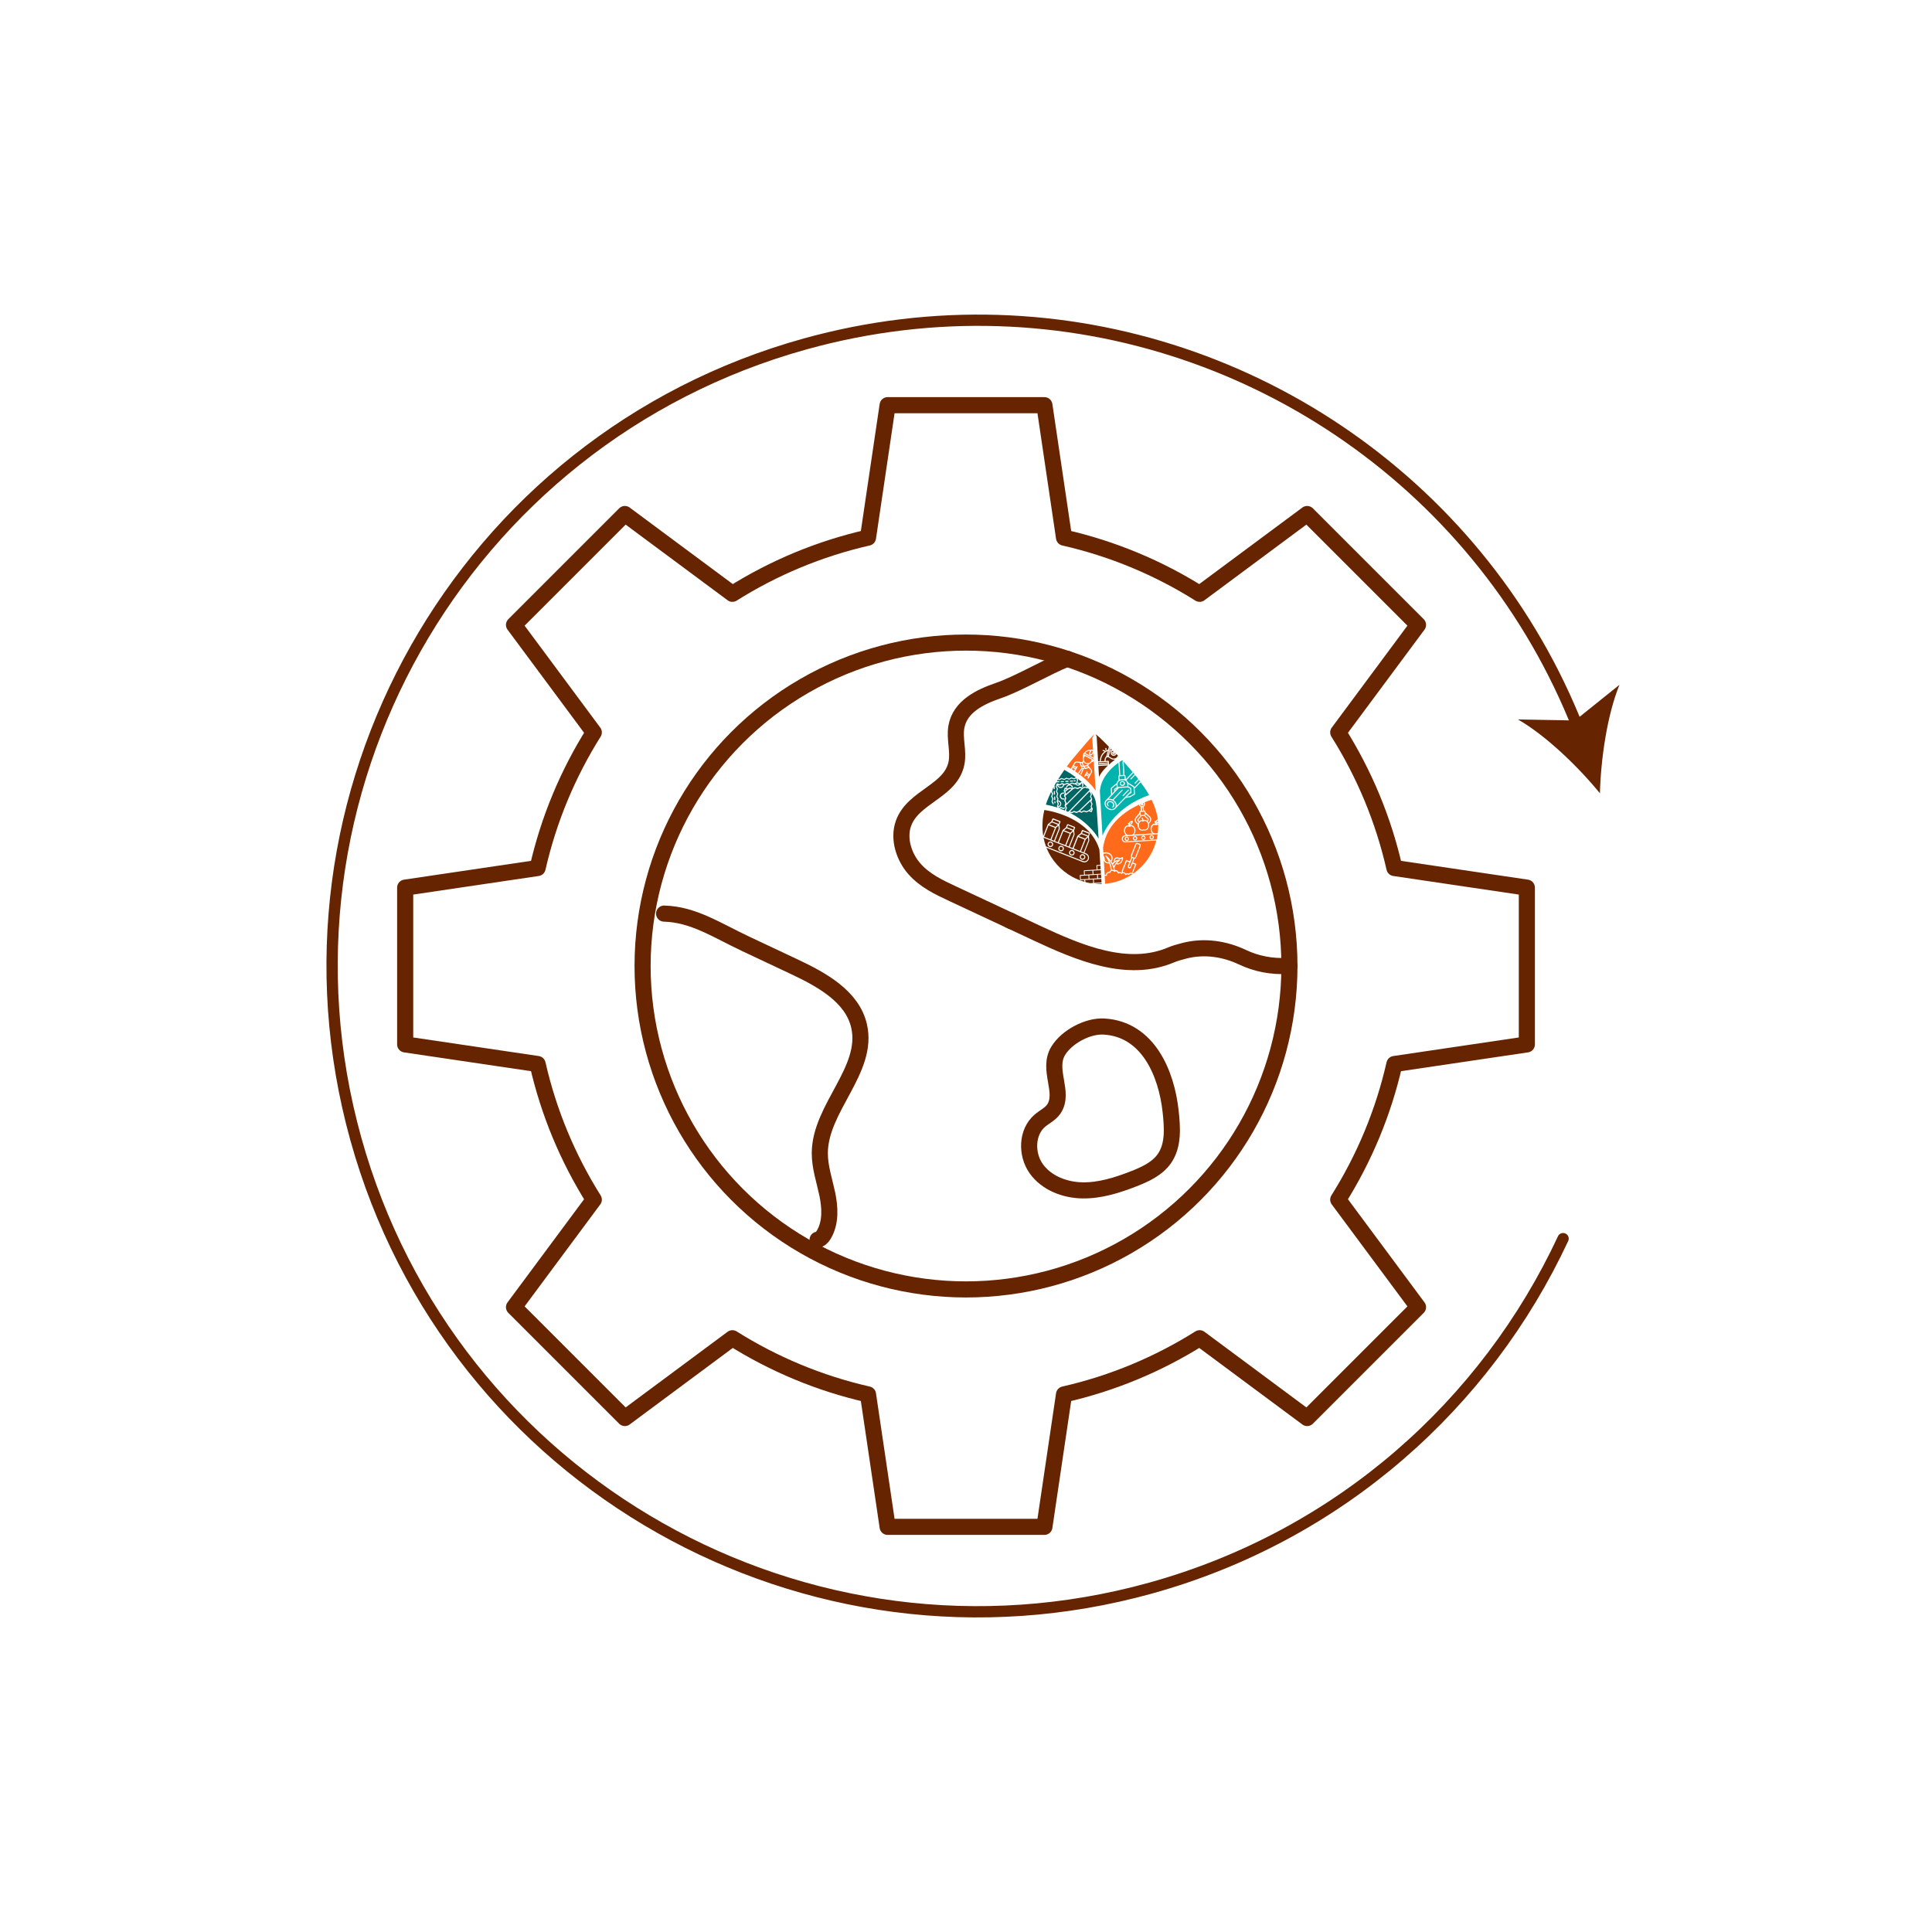 <?xml version="1.0" encoding="UTF-8"?>
<svg id="Layer_1" data-name="Layer 1" xmlns="http://www.w3.org/2000/svg" viewBox="0 0 600 600">
  <defs>
    <style>
      .cls-1 {
        fill: #662400;
      }

      .cls-1, .cls-2, .cls-3, .cls-4 {
        stroke-width: 0px;
      }

      .cls-2 {
        fill: #006663;
      }

      .cls-5 {
        stroke-width: 5px;
      }

      .cls-5, .cls-6 {
        fill: none;
        stroke: #662400;
        stroke-linecap: round;
        stroke-linejoin: round;
      }

      .cls-3 {
        fill: #00b3ad;
      }

      .cls-4 {
        fill: #ff6b1a;
      }

      .cls-6 {
        stroke-width: 3.5px;
      }
    </style>
  </defs>
  <g>
    <g>
      <rect class="cls-1" x="332.14" y="255.97" width=".66" height="2.03" transform="translate(-28.67 471.82) rotate(-68.45)"/>
      <path class="cls-1" d="m333.39,259.15l-.09-.92-.7.61s-.02.02-.02.04l-1.46,3.69.78.31h.02s1.46-3.68,1.46-3.68c0-.02,0-.04,0-.05Z"/>
      <polygon class="cls-1" points="332.22 258.9 330.24 258.12 328.84 261.67 329.77 262.04 330.81 262.45 332.22 258.9"/>
      <polygon class="cls-1" points="332.38 258.6 332.38 258.6 333.12 257.95 331.26 257.22 330.45 257.85 332.38 258.6"/>
      <path class="cls-1" d="m326.4,261.69c-.07-.03-.15-.04-.23-.04-.06,0-.12.02-.18.04-.13.06-.23.16-.29.3-.11.28.03.59.3.7.28.11.59-.03.7-.3.05-.13.05-.28,0-.41-.06-.13-.16-.23-.3-.29Z"/>
      <path class="cls-1" d="m332.66,265.33c.28.11.59-.03.7-.3h0c.05-.13.05-.28,0-.41-.06-.13-.16-.23-.3-.29-.07-.03-.15-.04-.23-.04-.06,0-.12.02-.18.04-.13.06-.23.16-.29.3-.11.28.03.59.3.7Z"/>
      <path class="cls-1" d="m335.99,266.64c.13.05.28.05.41,0,.13-.06.23-.16.29-.3.11-.28-.03-.59-.3-.7-.07-.03-.15-.04-.23-.04-.06,0-.12.02-.18.04-.13.06-.23.16-.29.3-.11.28.03.59.3.7Z"/>
      <rect class="cls-1" x="340.81" y="268.86" width=".98" height="1.11" transform="translate(-16.03 21.66) rotate(-3.55)"/>
      <rect class="cls-1" x="340.98" y="271.61" width=".98" height="1.11" transform="translate(-16.36 21.9) rotate(-3.59)"/>
      <rect class="cls-1" x="335.63" y="271.91" width="2.42" height="1.11" transform="translate(-16.23 21.39) rotate(-3.55)"/>
      <path class="cls-1" d="m339.47,273.67l-.03-.55-2.41.15.04.67c.51.14,1.03.25,1.55.34l.89-.06-.03-.55Z"/>
      <rect class="cls-1" x="336.88" y="270.45" width="2.42" height="1.11" transform="translate(-16.14 21.46) rotate(-3.55)"/>
      <rect class="cls-1" x="339.56" y="270.29" width="2.32" height="1.11" transform="translate(-16.12 21.63) rotate(-3.55)"/>
      <polygon class="cls-1" points="338.34 272.92 339.59 272.84 340.75 272.77 340.69 271.67 338.27 271.82 338.34 272.92"/>
      <polygon class="cls-1" points="342.02 272.95 340.87 273.03 340.86 273.03 339.69 273.1 339.73 273.65 339.76 274.2 342.09 274.06 342.02 272.95"/>
      <rect class="cls-1" x="336.76" y="257.79" width=".66" height="2.03" transform="translate(-27.43 477.3) rotate(-68.45)"/>
      <polygon class="cls-1" points="336.97 260.42 336.98 260.41 337.72 259.77 335.86 259.03 335.05 259.66 336.97 260.42"/>
      <path class="cls-1" d="m328.8,257.34l-.09-.92-.7.61s-.02.02-.02.04l-1.46,3.69.56.22.25.1,1.46-3.69s0-.04,0-.05Z"/>
      <path class="cls-1" d="m336.76,273.28l-1.16.07c-.1,0-.18-.07-.18-.16l-.08-1.28c0-.1.07-.18.16-.18l1.16-.07-.07-1.2c0-.1.07-.18.16-.18l2.59-.16s.03,0,.04,0c.01,0,.03,0,.04,0l1.16-.07-.08-1.22c0-.1.07-.18.16-.18l1.06-.07-.3-4.74c-.02-.05-.04-.11-.05-.17-3.09-9.59-14.65-11.77-17.04-12.12-.63,2.64-.78,5.4-.35,8.06l1.41-3.58c.02-.05.06-.1.1-.14l.97-.75s.02-.02.03-.02l.31-.79c.05-.14.21-.21.35-.15l2.01.79c.07.03.12.08.15.14.03.07.03.14,0,.21l-.31.79.12,1.2c0,.07,0,.14-.03.21l-1.46,3.69.88.35,1.47-3.71c.02-.05.06-.1.1-.14l.94-.73s0-.02,0-.03l.33-.82c.03-.07.08-.12.14-.15.07-.03.14-.03.21,0l2.01.79c.14.05.21.21.15.35l-.28.72s0,0,0,0c0,.01,0,.02,0,.03,0,0,0,0,0,0l.12,1.24c0,.07,0,.14-.03.21l-1.46,3.69.88.35,1.47-3.71c.02-.05.06-.1.1-.14l.97-.75s0,0,0,0l.32-.82c.05-.14.21-.21.35-.15l2.01.79c.07.03.12.08.15.14.03.07.03.14,0,.21l-.3.75s0,0,0,0l.12,1.24c0,.07,0,.14-.03.21l-1.46,3.69.48.19c.36.14.64.42.8.77.15.36.16.75.02,1.11-.14.36-.42.64-.77.8-.16.07-.32.11-.49.12-.21.01-.42-.02-.62-.1l-11.24-4.44c.02.06.05.12.07.17,1.54,3.7,4.32,6.82,7.81,8.78,1.24.69,2.55,1.24,3.91,1.62l-.04-.58Z"/>
      <rect class="cls-1" x="324.02" y="257.41" width="3.82" height="2.13" transform="translate(-34.19 466.69) rotate(-68.45)"/>
      <polygon class="cls-1" points="327.78 256.79 327.79 256.78 328.52 256.14 326.67 255.4 325.86 256.03 327.78 256.79"/>
      <rect class="cls-1" x="327.59" y="254.17" width=".66" height="2.03" transform="translate(-29.87 466.48) rotate(-68.45)"/>
      <rect class="cls-1" x="333.21" y="261.04" width="3.82" height="2.13" transform="translate(-31.75 477.53) rotate(-68.45)"/>
      <path class="cls-1" d="m329.33,264.01c.13.05.28.05.41,0,.13-.06.23-.16.29-.3.11-.28-.03-.59-.3-.7-.07-.03-.15-.04-.23-.04-.06,0-.12.02-.18.04-.13.06-.23.16-.29.3-.11.28.03.59.3.7Z"/>
      <path class="cls-1" d="m337.99,260.97l-.09-.92-.7.61s-.02.02-.02.04l-1.46,3.69.81.32,1.46-3.69s0-.04,0-.05Z"/>
      <path class="cls-1" d="m339.94,274.46c.72.07,1.45.1,2.18.08v-.22s-2.18.14-2.18.14Z"/>
      <path class="cls-1" d="m327.25,261.41s0,0,0,0l-1-.4-.56-.22-1.61-.64c.18.92.43,1.83.76,2.71l11.52,4.55c.28.11.58.1.86-.01.27-.12.49-.34.6-.62.11-.28.1-.58-.01-.86-.12-.27-.34-.49-.62-.6l-.75-.29h0s-1-.4-1-.4l-.08-.03-3.51-1.39s0,0,0,0c0,0,0,0,0,0l-1-.4-.7-.27-2.9-1.14s0,0,0,0Zm-.24,1.11c-.13.32-.43.53-.76.55-.12,0-.25-.01-.37-.06-.45-.18-.67-.68-.49-1.13.09-.22.25-.39.46-.48.21-.09.45-.1.67-.01.22.09.39.25.48.46.09.21.1.45.01.67Zm8.37,3.3c.09-.22.25-.39.46-.48.21-.09.45-.1.67-.01.45.18.67.68.49,1.13-.09.22-.25.39-.46.48-.09.04-.19.06-.29.07-.13,0-.25-.01-.37-.06-.45-.18-.67-.68-.49-1.13Zm-3.33-1.31c.09-.22.25-.39.46-.48.21-.09.45-.1.67-.01.22.09.39.25.48.46.09.21.1.45.01.67-.13.32-.43.53-.76.55-.12,0-.25-.01-.37-.06-.45-.18-.67-.68-.49-1.13Zm-2.87-1.79c.21-.09.45-.1.67-.01.45.18.67.68.49,1.13h0c-.09.22-.25.39-.46.48-.09.04-.19.06-.29.07-.13,0-.25-.01-.37-.06-.45-.18-.67-.68-.49-1.13.09-.22.25-.39.46-.48Z"/>
    </g>
    <g>
      <path class="cls-1" d="m345.23,233.29l.04.57c.02.32.3.57.62.55.29-.02.52-.25.55-.53-.05-.05-.09-.09-.14-.14,0,.02,0,.04,0,.05.02.25-.18.47-.43.48s-.47-.18-.48-.43.18-.47.43-.48c.04,0,.07,0,.11,0-.05-.05-.09-.09-.14-.14l-.37.02h-.17s-.02.02-.02.03Z"/>
      <path class="cls-1" d="m344.01,234.85l.71-2.65s-.05-.05-.08-.08l-.72,2.7.09.03Z"/>
      <path class="cls-1" d="m345.72,233.83c0,.07.06.12.13.12s.12-.06.12-.13-.06-.12-.13-.12-.12.06-.12.13Z"/>
      <path class="cls-1" d="m341.94,235.87l-.07.53,1.14-.07c-.02-.57.19-1.12.58-1.54,0,0,0,0,0,0l.42-1.57c-1.11.44-1.91,1.46-2.07,2.66Z"/>
      <path class="cls-1" d="m344.07,237.15l-2.78.17c-.09,0-.17-.06-.18-.16s.06-.17.16-.18l2.78-.17v-.23s-.86.05-.86.05c0,0,0,0,0,0s0,0,0,0l-1.5.09s0,0,0,0c0,0,0,0,0,0l-.64.04.04.77,2.99-.19v-.21Z"/>
      <path class="cls-1" d="m347.32,235.14c.07-.05.14-.09.21-.14-.03-.03-.06-.06-.08-.09-.04.08-.08.16-.12.23Z"/>
      <path class="cls-1" d="m341.03,236.45l.5-.03.08-.59c.13-.99.66-1.87,1.44-2.46-.01,0-.02,0-.03,0l-.5-.15c-.09-.03-.14-.12-.11-.21.03-.09.12-.14.21-.11l.5.15c.09.03.14.11.11.2.27-.18.57-.33.89-.43l.23-.86s.02-.05.03-.07c-.07-.07-.14-.14-.21-.2-.48-.46-.97-.97-1.47-1.48-.03-.02-.05-.04-.07-.07-.76-.77-1.55-1.54-2.39-2.11l.35.76.44,7.67Zm2.24-4.01c0-.09.06-.17.16-.18s.17.06.18.16l.03.42c0,.09-.06.17-.16.18s-.17-.06-.18-.16l-.03-.42Z"/>
      <path class="cls-1" d="m346.05,235.91s-.04,0-.05,0c-.36.02-.72-.07-1.02-.27l-.78-.5s-.09.04-.14.05c-.03,0-.06,0-.1,0l-.16-.04s-.04-.01-.06-.02c-.27.33-.41.76-.4,1.19l.84-.05c.09,0,.17.06.18.16l.06,1.01c.54-.49,1.16-1.01,1.88-1.55-.08.02-.17.03-.25.04Z"/>
      <path class="cls-1" d="m341.11,237.88l.21,3.68c.02-.26.03-.41.03-.41,0,0,.63-1.44,2.76-3.45l-3,.19Z"/>
      <path class="cls-1" d="m346.71,234.15c-.13.33-.43.57-.8.59-.51.03-.94-.36-.98-.86l-.04-.57c-.01-.19.14-.36.33-.37h0s-.02-.26-.02-.26c-.07-.07-.14-.14-.21-.2l-.64,2.38.8.51c.26.16.56.24.86.21.28-.03.54-.14.75-.32.19-.16.34-.38.42-.62-.16-.17-.32-.33-.48-.49Z"/>
    </g>
    <g>
      <path class="cls-4" d="m335.86,237.73l.43.06-.31-.81c-.09,0-.21-.01-.34-.02l.22.77Z"/>
      <path class="cls-4" d="m339.42,233.31l-.39-.22s-.04-.01-.05,0l-.43.88c-.05.11-.01.24.09.29.1.06.24.02.3-.08l.52-.83s-.01-.02-.03-.04Z"/>
      <path class="cls-4" d="m336.56,234.75s-.01.03-.01.05l.05-.08s-.03.02-.04.04Z"/>
      <path class="cls-4" d="m338.37,233.18c-.06,0-.11,0-.16.01-.44.07-.87.32-1.17.67l2.55,1.42-.09-1.4-.29.47c-.1.16-.26.25-.44.26-.1,0-.21-.02-.3-.07-.26-.14-.36-.47-.23-.73l.31-.63s-.09,0-.15,0h-.04Z"/>
      <path class="cls-4" d="m332.61,238.7l.29-.53s0,0,0,0,0,0,0,0l.24-.43s0,0,0,0,0,0,0,0l.42-.75c.23-.41.7-.6,1.15-.48.39.11,1.15.15,1.37.16l.22-.39s0-.01.01-.02c0-.02-.01-.03-.02-.05-.1-.36-.07-.73.08-1.07-.07-.05-.12-.13-.14-.21-.03-.11-.02-.22.04-.32.04-.06.09-.12.15-.15-.07-.1-.08-.23-.01-.35l.08-.15c.04-.08.12-.14.2-.16,0,0,0,0,0,0,.35-.48.9-.82,1.47-.91.06,0,.12-.01.2-.02h.04c.08,0,.15,0,.21,0,.04,0,.08,0,.12.02.11-.12.3-.16.46-.07l.26.15-.24-3.72.63-1.24c-.95.82-4.92,5.59-5.28,6-1.15,1.31-2.23,2.64-3.26,4.02.45.23.88.47,1.29.71,0-.01,0-.02.01-.03Z"/>
      <path class="cls-4" d="m336.74,235.15s0,0,0,0l-.02.03c-.16.29-.2.62-.11.94.09.31.29.57.57.73.58.32,1.33.1,1.66-.49l.02-.03s0,0,0,0l.2-.37-2.12-1.18-.2.37Z"/>
      <path class="cls-4" d="m339.29,236.26h0s.01-.03.01-.05l-.05.08s.03-.02.03-.03Z"/>
      <path class="cls-4" d="m336.3,236.9l.35.9.95-.18s.02-.07.04-.11l.11-.19c-.25,0-.49-.06-.72-.19-.22-.12-.41-.3-.54-.51l-.11.19s-.04.06-.07.09Z"/>
      <path class="cls-4" d="m339.66,236.22s-.02,0-.03,0c0,.07-.02.14-.05.21-.05.1-.15.17-.25.2-.03,0-.06.01-.09.02-.06,0-.11,0-.16-.02-.22.33-.55.56-.92.65,0,0,0,.01,0,.02l-.21.38c.13.19.56.82.86,1.09.34.31.42.82.2,1.23l-.95,1.72c-.03.05-.08.08-.14.09-.03,0-.06,0-.09-.02-.08-.04-.11-.15-.06-.23l.21-.38-.73-.41-.21.38c-.03.05-.08.08-.14.09-.03,0-.06,0-.09-.02-.08-.04-.11-.15-.06-.23l.72-1.3c.04-.08.15-.11.23-.06.08.04.11.15.06.23l-.1.19.73.41.34-.61c.15-.27.1-.61-.13-.82-.14-.13-.3-.31-.45-.51l-1,.29s-.02,0-.04,0c-.05,0-.1-.02-.14-.06l-.08-.09-.3.23s-.07.05-.1.06l-.64,1.52c-.03.06-.08.1-.14.1-.02,0-.05,0-.07-.01-.08-.04-.12-.13-.09-.22l.63-1.49-.1-.06-.93,1.32c-.05.08-.16.09-.23.04-.08-.05-.09-.16-.04-.23l.95-1.35s0-.08,0-.12l.03-.38-.12-.02c-.07,0-.12-.06-.14-.12l-.29-1c-.24-.03-.49-.06-.67-.11-.3-.08-.62.05-.77.32l-.34.61.73.41.1-.19c.04-.08.15-.11.23-.06.08.04.11.15.06.23l-.18.33s0,0,0,0c0,0,0,0,0,0l-.24.44s0,0,0,0c0,0,0,0,0,0l-.29.53s-.05.06-.09.07c3.99,2.62,6.04,5.45,6.42,6.01l-.6-9.29s0,0,0,0Z"/>
      <rect class="cls-4" x="333.6" y="237.9" width=".17" height=".84" transform="translate(-36.57 414.52) rotate(-60.98)"/>
      <rect class="cls-4" x="337.71" y="240.18" width=".17" height=".84" transform="translate(-36.45 419.29) rotate(-60.98)"/>
      <path class="cls-4" d="m333.11,238.47l-.21.38s-.02.02-.03.03c.25.15.5.31.74.46,0-.03,0-.06.02-.09l.21-.38-.73-.41Z"/>
      <path class="cls-4" d="m337.9,238.22c-.08-.1-.14-.2-.2-.28l-.85.16.28.33.77-.22Z"/>
      <polygon class="cls-4" points="339.64 235.89 339.63 235.67 336.79 234.1 336.7 234.25 336.7 234.26 339.63 235.89 339.64 235.89"/>
      <polygon class="cls-4" points="336.46 238.15 336.15 238.11 336.12 238.45 336.38 238.6 336.66 238.39 336.46 238.15"/>
    </g>
    <g>
      <path class="cls-3" d="m348.58,243.75c.27-.02.47-.23.45-.48s-.24-.43-.51-.42-.47.23-.45.48.24.43.51.42Z"/>
      <path class="cls-3" d="m348.68,241.96c.21-.01.41.01.6.07l-.06-.98s-.05-.07-.09-.07l-1.41.09s-.09.04-.09.08l.06.98c.18-.08.38-.13.58-.14l.41-.03Z"/>
      <path class="cls-3" d="m351.76,239.79c-.91-1.09-1.85-2.16-2.8-3.22l.25,4.08c.18.04.32.19.34.37l.06,1.01,2.15-2.25Z"/>
      <path class="cls-3" d="m353.7,242.21l-1.08,1.13s-.07.05-.11.05c-.04,0-.09-.01-.13-.05-.07-.06-.07-.17,0-.23l1.12-1.17c-.31-.41-.63-.81-.96-1.21l-1.22,1.28s-.07.05-.11.05c-.04,0-.09-.01-.13-.05-.07-.06-.07-.17,0-.23l1.25-1.31c-.12-.14-.24-.29-.35-.43l-2.16,2.26c.24.19.42.43.52.72l1.71,1.06c.14.09.24.22.29.37l1.71-1.79c-.11-.15-.23-.31-.35-.46Z"/>
      <path class="cls-3" d="m350.6,246.27s0,0,0,0l.46-.49-.05-.85-.75-.39-2.75.17-1.19,1.25s0,0,0,0h0s0,0,0,0l-2.04,2.13c.4-.07.84,0,1.25.19l2.83-2.96c.06-.07.17-.07.23,0,.07.06.07.17,0,.23l-2.77,2.9c.08.05.16.11.23.18.45.39.73.91.75,1.43,0,.05,0,.11,0,.16l3.79-3.96Zm-1.91.7l1.64-1.72c.06-.07.17-.07.23,0,.07.06.07.17,0,.23l-1.64,1.72s-.07.05-.11.05c-.04,0-.09-.01-.13-.05-.07-.06-.07-.17,0-.23Z"/>
      <path class="cls-3" d="m344,250.79c.7.6,1.68.65,2.19.12.21-.22.31-.5.29-.82-.02-.43-.25-.87-.64-1.2-.41-.35-.91-.51-1.36-.48-.32.02-.62.14-.83.36-.21.22-.31.5-.29.82.02.43.25.87.64,1.2Zm.01-1.74c.38-.4,1.1-.38,1.61.05.27.23.44.55.45.87.01.25-.07.49-.24.66-.05.05-.1.1-.17.14-.02.02-.05.02-.08.03-.06,0-.12-.02-.15-.08-.05-.08-.03-.18.05-.23.04-.02.07-.05.1-.08.1-.11.16-.25.15-.42-.01-.23-.13-.46-.34-.63-.37-.32-.88-.35-1.15-.07-.21.22-.2.58.03.88.06.07.04.18-.03.23-.07.06-.18.04-.23-.03-.33-.43-.33-.97,0-1.31Z"/>
      <path class="cls-3" d="m347.12,244.4l.32-.02s0,0,0,0l2.69-.17-.05-.78c-.04-.67-.66-1.19-1.38-1.14l-.41.03c-.72.04-1.27.63-1.22,1.3l.05.78Zm1.39-1.87c.45-.03.83.3.86.73s-.32.8-.76.83-.83-.3-.86-.73.32-.8.76-.83Z"/>
      <path class="cls-3" d="m352.14,246.53l-.12-1.9c0-.1-.06-.19-.15-.25l-1.46-.9.05.79.79.41c.05.03.09.08.09.14l.08,1.33c0,.07-.04.13-.1.16l-.5.22-.86.9.97-.19,1.21-.71Z"/>
      <path class="cls-3" d="m347.91,240.72l.96-.06-.26-4.12c0-.09.06-.17.15-.17-.08-.09-.17-.19-.25-.28-.22.14-.51.32-.85.56l.25,4.08Z"/>
      <path class="cls-3" d="m345.28,245.04l.09,1.43.66-.69-.04-.64c0-.06.02-.11.07-.15l.73-.51-.05-.8-1.34,1.08c-.08.07-.13.17-.12.27Z"/>
      <path class="cls-3" d="m355.2,244.3c-.31-.46-.63-.91-.96-1.35l-1.87,1.95.11,1.71c0,.06-.03.12-.08.15l-1.33.77s-.03.02-.05.02l-1.46.28-3.01,3.14c-.04.06-.08.11-.13.16-.27.28-.65.44-1.05.46-.53.03-1.12-.16-1.59-.56-.45-.39-.73-.91-.75-1.43-.02-.39.1-.74.34-1.02,0-.02.02-.04.04-.06l1.65-1.73-.11-1.74c-.01-.21.08-.41.25-.55l1.57-1.27c.08-.37.3-.7.6-.93l-.07-1.15c-.01-.19.11-.35.29-.41l-.24-3.89c-1.94,1.41-5.02,4.19-5.66,8-.04.26-.08.48-.12.68l.82,14.09c0-.07.01-.1.01-.1,0,0,3.02-8.59,14.47-12.59-.51-.91-1.07-1.79-1.65-2.64Z"/>
      <polygon class="cls-3" points="346.34 245.46 347.02 244.74 347.02 244.74 346.32 245.22 346.34 245.46"/>
    </g>
    <g>
      <path class="cls-2" d="m331.2,249.58l4.69-4.71-.47-.16-.69.34s-.09.02-.13,0l-.72-.25-.67.33-2.39,2.05.31.63s.02.09,0,.13l-.25.72.34.69s.02.09,0,.13l-.04.1Z"/>
      <path class="cls-2" d="m334.85,243.67c.14,0,.27-.06.39-.13-.02,0-.04,0-.06,0l-.72-.25-.24.12c.15.19.39.29.63.27Z"/>
      <path class="cls-2" d="m329.44,244.41c.4-.02.7-.35.71-.74l-.32-.11-.69.34s-.09.02-.13,0l-.38-.13c.06.38.4.66.8.64Z"/>
      <path class="cls-2" d="m335.22,243.19l.69-.34s.02,0,.04-.01c-.45-.39-.91-.76-1.36-1.1l.22.44s.02.09,0,.13l-.18.53c-.02.05-.06.09-.11.11l.71.24Z"/>
      <path class="cls-2" d="m330.97,246.61l1.82-1.56-.45-.15-.67.33-.82.68.18.37s.02.09,0,.13l-.07.21Z"/>
      <path class="cls-2" d="m329.28,249.6c-.03-.41-.37-.72-.78-.71l.32.66s.02.09,0,.13l-.25.72h0c.41-.03.72-.39.7-.8Z"/>
      <path class="cls-2" d="m336.49,243.68s.02.09,0,.13l-.18.53c-.03.09-.12.13-.21.1-.09-.03-.13-.12-.1-.21l.16-.47-.26-.54-.06.03c-.14.42-.52.72-.97.74-.38.02-.74-.15-.96-.46l-.15.07s-.09.02-.13,0l-.72-.25-.57.28c.45.08.81.43.88.9.01.09-.05.18-.14.19,0,0-.01,0-.02,0-.08,0-.16-.05-.17-.14-.06-.39-.4-.66-.8-.64-.35.02-.64.28-.7.63-.02.09-.1.15-.19.14-.09-.02-.15-.1-.14-.19.08-.45.42-.8.86-.88l-.55-.19-.69.34s-.09.02-.13,0l-.08-.03c-.06.51-.48.93-1.02.96s-1.02-.34-1.14-.86l-.13.37.34.69s.02.09,0,.13l-.25.72.34.69s.02.09,0,.13l-.25.72.34.69s.02.09,0,.13l-.14.42c.54.04.99.47,1.02,1.02s-.35,1.03-.87,1.14l.11.22.6-.29s.09-.02.13,0l.72.25.28-.14c.08-.04.18,0,.22.08.04.08,0,.18-.08.22l-.34.17s-.09.02-.13,0l-.72-.25-.31.15c.52.19,1.03.39,1.52.6,0-.01,0-.02,0-.03l.25-.72-.34-.69s0,0,0,0c0,0,0-.01,0-.02,0,0,0,0,0-.01,0,0,0-.01,0-.02,0,0,0-.01,0-.02,0,0,0-.01,0-.02,0,0,0-.01,0-.02,0,0,0-.01,0-.02,0,0,0,0,0-.01l.25-.72-.34-.69s-.02-.09,0-.13l.25-.72-.34-.69s0,0,0-.01c0,0,0-.01,0-.02,0,0,0,0,0-.01,0,0,0-.01,0-.02,0,0,0-.01,0-.02,0,0,0-.01,0-.02,0,0,0-.01,0-.02,0,0,0-.01,0-.02,0,0,0,0,0,0l.25-.72-.34-.69s-.02-.09,0-.13l.27-.79s.04-.08.08-.1c.04-.02.09-.02.13,0l.72.25.69-.34s.09-.02.13,0l.72.25.69-.34s.09-.02.13,0l.72.25.69-.34s.09-.02.13,0l.72.25.69-.34s.09-.02.13,0l.68.24c-.47-.51-.97-.99-1.49-1.45l.3.62Zm-5.97,2.64c-.01.09-.1.15-.19.14-.05,0-.1,0-.15,0-.42.03-.74.39-.71.81s.39.74.81.71c.05,0,.11-.01.16-.03.09-.02.18.03.2.12.02.09-.03.18-.12.2-.07.02-.15.03-.22.04-.6.04-1.12-.42-1.16-1.02s.42-1.12,1.02-1.16c.07,0,.15,0,.22,0,.09.01.15.1.14.19Z"/>
      <path class="cls-2" d="m328.91,241.98l.69-.34s.09-.02.13,0l.72.25.69-.34s.09-.02.13,0l.72.25.69-.34s.09-.02.13,0l.72.25.6-.3c-1.49-1.1-2.86-1.91-3.58-2.32-.65.92-1.27,1.86-1.87,2.83l.23.08Z"/>
      <path class="cls-2" d="m338.66,248.76l-3.25,3.12.47.16.69-.34s.09-.02.13,0l.72.25.67-.33.82-.66-.19-.39s-.02-.09,0-.13l.25-.72-.34-.69s-.02-.09,0-.13l.05-.14Z"/>
      <polygon class="cls-2" points="330.9 245.03 330.7 245.59 330.7 245.6 331.25 245.15 330.9 245.03"/>
      <path class="cls-2" d="m328.25,250.49s-.02-.09,0-.13l.25-.72-.34-.69s-.02-.09,0-.13l.25-.72-.34-.69s-.02-.09,0-.13l.25-.72-.34-.69s-.02-.09,0-.13l.25-.72-.34-.69s-.02-.09,0-.13l.27-.79c.03-.09.12-.13.21-.1l.18.06s0,0,0,0l.54.19.69-.34s.09-.02.13,0l.48.17s0,0,0,0l.24.08.69-.34s.09-.02.13,0l.72.25.69-.34s.09-.02.13,0l.72.25.22-.11s0,0,0,0c0,0,0,0,0,0l.47-.23s.02,0,.03-.01c-.08-.03-.12-.12-.09-.21l.16-.47-.26-.54-.6.29s-.09.02-.13,0l-.72-.25-.69.34s-.09.02-.13,0l-.72-.25-.69.34s-.09.02-.13,0l-.72-.25-.69.34s-.09.02-.13,0l-.37-.13c-.1.16-.19.32-.29.48l.6-.04c.09,0,.17.06.18.16s-.06.17-.16.18l-.72.04s-.06,0-.08-.02c-.2.34-.39.69-.58,1.03.03.03.04.06.05.1l.05.84c0,.09-.06.17-.16.18s-.17-.06-.18-.16l-.03-.48c-.08.15-.16.31-.24.46h0c.02.05.02.1,0,.14l-.25.72.34.69s.02.09,0,.13l-.25.72.34.69s.02.09,0,.13l-.25.72.34.69c.04.08,0,.18-.08.22-.02,0-.04.02-.06.02-.07,0-.13-.03-.16-.09l-.37-.75s-.02-.09,0-.13l.25-.72-.34-.69s-.02-.09,0-.13l.25-.72-.3-.6c-.48.97-.93,1.97-1.3,2.99-.11.31-.22.62-.32.93,1.3.25,2.52.57,3.65.94l-.18-.37Zm5.35-8.15l.3-.02c.09,0,.17.06.18.16s-.06.17-.16.18l-.3.02c-.09,0-.17-.06-.18-.16s.06-.17.16-.18Zm-1.19.07l.72-.04c.09,0,.17.06.18.16s-.06.17-.16.18l-.72.04c-.09,0-.17-.06-.18-.16s.06-.17.16-.18Zm-1.44.09l.72-.04c.09,0,.17.06.18.16s-.06.17-.16.18l-.72.04c-.09,0-.17-.06-.18-.16s.06-.17.16-.18Zm-1.44.09l.72-.04c.09,0,.17.06.18.16s-.06.17-.16.18l-.72.04c-.09,0-.17-.06-.18-.16s.06-.17.16-.18Zm-1.73,6.69c0,.09-.06.17-.16.18s-.17-.06-.18-.16l-.02-.3c0-.09.06-.17.16-.18s.17.06.18.16l.02.3Zm-.06-.95c0,.09-.06.17-.16.18s-.17-.06-.18-.16l-.05-.84c0-.09.06-.17.16-.18s.17.06.18.16l.05.84Zm-.1-1.68c0,.09-.06.17-.16.18s-.17-.06-.18-.16l-.05-.84c0-.09.06-.17.16-.18s.17.06.18.16l.05.84Z"/>
      <path class="cls-2" d="m340.63,251.31s-.11-.5-.25-1.79c-.14-1.28-.75-2.53-1.61-3.7v.04s.32.69.32.69c.02.04.02.09,0,.13l-.25.72.34.69s0,0,0,0c0,0,0,.01,0,.02,0,0,0,0,0,.01,0,0,0,.01,0,.02,0,0,0,.01,0,.02,0,0,0,0,0,.01,0,0,0,.01,0,.02,0,0,0,0,0,.01,0,0,0,0,0,.01l-.25.72.34.69s.02.09,0,.13l-.25.72.34.69s.02.09,0,.13l-.27.79c-.02.07-.08.11-.15.11-.02,0-.04,0-.06,0l-.72-.25-.69.34s-.09.02-.13,0l-.72-.25-.69.34s-.09.02-.13,0l-.72-.25-.69.34s-.09.02-.13,0l-.72-.25-.69.34s-.09.02-.13,0l-.72-.25h-.01c5.84,2.9,8.53,7,9.2,8.15l-.59-9.14Z"/>
      <path class="cls-2" d="m338.38,245.32c-.15-.18-.3-.36-.45-.53l-.13.06s-.09.02-.13,0l-.72-.25-.66.32-5.28,5.31.31.64s.02.09,0,.13l-.25.72.09.18c.16.07.31.14.47.22l.28-.14,6.46-6.67Z"/>
      <path class="cls-2" d="m338.76,246.63l-.34-.69s-.02-.09,0-.13l.03-.08-6.12,6.32.48.16.69-.34s.09-.02.13,0l.72.25.66-.33,3.84-3.68-.31-.64s-.02-.09,0-.13l.25-.72Z"/>
      <polygon class="cls-2" points="339.04 251.26 338.51 251.69 338.85 251.81 339.04 251.26"/>
    </g>
    <g>
      <path class="cls-4" d="m355.1,249.71c.01.24-.16.44-.39.46s-.43-.17-.45-.41c0-.02,0-.05,0-.07-.06.03-.12.06-.19.08.02.35.31.62.65.6s.59-.33.57-.68c0-.15-.06-.28-.15-.38-.06.03-.13.05-.2.08.09.07.15.18.16.31Z"/>
      <path class="cls-4" d="m359.14,255.86c.08-.04.17-.07.27-.09.09-.01.17-.01.26,0,0-.09,0-.17-.01-.26-.17.16-.38.24-.53.29,0,.02,0,.04.01.06Z"/>
      <path class="cls-4" d="m359.49,255.21c.05-.06.1-.14.13-.21,0-.06-.01-.12-.02-.18-.1.05-.2.11-.28.21h0c-.11.13-.17.3-.2.43.12-.04.26-.12.37-.24Z"/>
      <path class="cls-4" d="m356.68,254.75l-.24.33c.1.12.19.26.26.41l.32-.44c.27-.38.22-.92-.12-1.24l-1.12-1.02v.23c.02.11-.03.22-.11.29l.94.86c.16.15.19.4.06.58Z"/>
      <path class="cls-4" d="m353.54,254.59s-.03.1,0,.14l.27.28c.22-.22.49-.33.78-.33.07,0,.14.01.21.03-.05-.2-.14-.39-.25-.56-.05-.08-.03-.18.04-.23.08-.05.18-.03.23.04.15.22.26.48.32.75.08-.04.17-.07.27-.09.28-.04.55.04.79.21l.22-.3s.02-.11-.01-.14l-1.1-1.01-.78.05-.97,1.14Z"/>
      <path class="cls-4" d="m359.68,256.11c-.07-.01-.15-.02-.23,0-.1.01-.2.07-.3.13l-.04.02s-.03.02-.05.02c0,0,0,0,0,0,0,0,0,0-.01,0,0,0-.01,0-.02,0,0,0,0,0,0,0,0,0,0,0-.01,0,0,0-.01,0-.02,0,0,0-.02,0-.03,0,0,0,0,0,0,0,0,0,0,0-.01,0l-.05-.02c-.11-.04-.22-.09-.32-.09-.26,0-.45.14-.57.26-.25.27-.39.7-.37,1.13.05.73.54,1.29,1.11,1.26l.79-.05c.11-.86.15-1.75.13-2.64Z"/>
      <path class="cls-4" d="m353.31,254.96c-.15-.16-.16-.42-.01-.58l.83-.97c-.09-.06-.15-.15-.16-.27v-.23s-1,1.15-1,1.15c-.3.35-.29.9.03,1.24l.4.43c.05-.16.12-.31.2-.45l-.3-.32Z"/>
      <path class="cls-4" d="m349.96,260.85c.19-.01.33-.18.32-.39s-.18-.35-.36-.34-.33.18-.32.39.18.35.36.34Z"/>
      <path class="cls-4" d="m355.1,260.53c.19-.01.33-.18.32-.39s-.18-.35-.36-.34-.33.18-.32.39.18.35.36.34Z"/>
      <path class="cls-4" d="m357.67,260.37c.19-.01.33-.18.32-.39s-.18-.35-.36-.34-.33.18-.32.39.18.35.36.34Z"/>
      <path class="cls-4" d="m352.29,257.87c-.03-.43-.22-.84-.5-1.07-.13-.11-.34-.22-.59-.19-.1.01-.2.07-.3.13l-.04.02s-.03.02-.05.02c0,0,0,0,0,0,0,0,0,0-.01,0,0,0-.01,0-.02,0,0,0,0,0,0,0,0,0,0,0-.01,0,0,0-.01,0-.02,0,0,0-.02,0-.03,0,0,0,0,0,0,0,0,0,0,0-.01,0l-.05-.02c-.11-.04-.22-.09-.32-.09-.26,0-.45.14-.57.26-.25.27-.39.7-.37,1.13.05.73.54,1.29,1.11,1.26l.85-.05c.57-.04.99-.66.95-1.39Z"/>
      <path class="cls-4" d="m348.72,260.56c.03.44.39.78.81.75l9.67-.6c.13-.53.23-1.08.31-1.63l-10.08.63c-.42.03-.74.41-.71.85Zm8.89-1.25c.37-.02.69.27.72.65s-.26.71-.63.74-.69-.27-.72-.65.26-.71.63-.74Zm-2.57.16c.37-.02.69.27.72.65s-.26.71-.63.74-.69-.27-.72-.65.26-.71.63-.74Zm-2.57.16c.37-.02.69.27.72.65s-.26.71-.63.74-.69-.27-.72-.65.26-.71.63-.74Zm-1.86.81c.02.38-.26.71-.63.74s-.69-.27-.72-.65.26-.71.63-.74.69.27.72.65Z"/>
      <ellipse class="cls-4" cx="352.51" cy="260.32" rx=".34" ry=".36" transform="translate(-15.45 22.34) rotate(-3.55)"/>
      <path class="cls-4" d="m354.76,257.66c.12,0,.24-.04.35-.1.02-.01.05-.02.07-.02h0s.05,0,.07.01c.12.05.24.07.36.06.57-.04.99-.66.95-1.39-.03-.43-.22-.84-.5-1.07-.13-.11-.34-.22-.59-.19-.1.01-.2.07-.3.13l-.04.02s-.03.02-.05.02c0,0,0,0,0,0,0,0,0,0-.01,0,0,0-.01,0-.02,0,0,0,0,0,0,0,0,0,0,0-.01,0,0,0-.01,0-.02,0,0,0-.02,0-.03,0,0,0,0,0,0,0,0,0,0,0-.01,0l-.05-.02c-.11-.04-.22-.09-.32-.09-.26,0-.45.14-.57.26-.25.27-.39.7-.37,1.13.05.73.54,1.29,1.11,1.26Z"/>
      <path class="cls-4" d="m351.09,267.76s0,0,0,0l-.5,1.27c-.05.12.01.25.13.29.12.05.25-.01.29-.13l1.02-2.57-.42-.17-.51,1.3s0,0,0,0Z"/>
      <path class="cls-4" d="m352.51,266.26l1.44-3.63c.04-.1,0-.21-.11-.25l-.66-.26s-.1-.02-.15,0c-.05.02-.08.06-.1.11l-1.44,3.63c-.03.07,0,.16.04.21.01,0,.03,0,.04,0,.03.01.05.03.07.05l.58.23s.06,0,.08,0c.01,0,.03.01.04.02.07,0,.15-.05.17-.12Z"/>
      <path class="cls-4" d="m351.19,271.33c-.21.01-.4.12-.52.29-.03.04-.07.06-.11.07-.04,0-.09,0-.13-.03-.11-.08-.25-.13-.4-.12-.13,0-.26.06-.36.15-.04.04-.1.05-.15.03-.05-.01-.1-.06-.11-.11-.08-.26-.34-.43-.61-.42-.14,0-.28.07-.38.17-.06.06-.16.06-.23,0-.15-.14-.34-.21-.53-.19-.1,0-.2.04-.3.09-.05.03-.11.03-.16,0-.05-.03-.08-.08-.09-.13-.02-.31-.3-.55-.61-.53-.12,0-.23.05-.33.13-.04.03-.08.04-.13.03-.05,0-.09-.03-.11-.07-.11-.17-.31-.27-.52-.26-.27.02-.5.23-.54.5,0,.05-.03.09-.07.11-.04.03-.08.04-.13.03-.07-.01-.14-.02-.21-.02-.42.03-.74.39-.72.81,0,0,0,0,0,.01,0,.06-.02.12-.07.15-.05.03-.12.04-.17,0-.1-.05-.21-.07-.32-.07-.04,0-.07,0-.11.02l.14,2.49c3.13-.27,6.01-1.33,8.46-2.97-.14-.12-.32-.19-.51-.18Z"/>
      <rect class="cls-4" x="354.26" y="252.11" width="1.18" height=".98" rx=".02" ry=".02" transform="translate(-14.97 22.47) rotate(-3.55)"/>
      <path class="cls-4" d="m348.79,270.35c-.07.17-.1.35-.1.52.03,0,.05,0,.08,0,.35-.02.68.16.86.45.26-.14.59-.14.86,0,.18-.18.42-.29.67-.31.12,0,.24,0,.36.04l1-2.53-.78-.31-.44,1.12c-.08.21-.28.34-.48.35-.08,0-.16,0-.24-.04-.29-.11-.43-.44-.31-.72l.44-1.12-.78-.31-1.14,2.87Z"/>
      <path class="cls-4" d="m351.23,255.72c.11-.13.17-.3.2-.43-.12.04-.26.12-.37.24h0c-.11.13-.17.3-.2.43.12-.04.26-.12.37-.24Z"/>
      <path class="cls-4" d="m349.55,261.64c-.6.04-1.12-.44-1.16-1.07s.42-1.16,1.02-1.2l.27-.02c-.35-.28-.59-.75-.63-1.29s.14-1.04.46-1.38c.23-.24.51-.36.81-.36.07,0,.14.01.21.03-.05-.2-.14-.39-.25-.56-.05-.08-.03-.18.04-.23.08-.05.18-.03.23.04.01.02.03.04.04.06.04-.12.11-.25.21-.36.3-.35.78-.41.8-.42.05,0,.09,0,.13.04s.06.08.06.12c0,.02,0,.51-.3.86-.19.22-.44.33-.62.38,0,.02,0,.04.01.06.08-.04.17-.07.27-.09.3-.04.59.05.85.26.36.29.59.78.62,1.31s-.15,1.03-.46,1.36l5.78-.36c-.35-.28-.59-.75-.63-1.29s.14-1.04.46-1.38c.23-.24.51-.36.81-.36.07,0,.14.01.21.03-.05-.2-.14-.39-.25-.56-.05-.08-.03-.18.04-.23.08-.05.18-.03.23.04.01.02.03.04.04.06.04-.12.11-.25.21-.36.15-.17.34-.28.49-.34-.27-2.11-.98-4.13-1.92-6.05-.55.17-1.3.42-2.19.77.09.14.15.31.16.49.02.36-.15.68-.41.87l.07,1.2h.1c.19-.02.36.13.37.32v.24s1.38,1.26,1.38,1.26c.47.43.54,1.16.17,1.68l-.46.63s0,0,0,0c.03.11.04.22.05.33.06.91-.51,1.69-1.26,1.74-.15,0-.29,0-.43-.05-.13.06-.27.1-.42.11-.75.05-1.41-.66-1.46-1.57,0-.11,0-.21,0-.31-.01,0-.03-.02-.04-.03l-.53-.57c-.43-.46-.45-1.2-.04-1.68l1.2-1.42v-.24c-.03-.19.12-.36.31-.37h.1s-.07-1.21-.07-1.21c-.25-.13-.44-.38-.5-.68-4.17,1.96-9.73,5.77-11,12.48-.06.31-.11.59-.17.86l.09,1.53c.9-.19,1.63-.07,2.17.37.41.34.66.78.71,1.25.01.12.04.73-.35,1.2.1.17.2.34.3.52,0,0,0,0,0,0,.13-.19.28-.35.45-.5,0-.02-.01-.05-.02-.07-.08-.33,0-.58.07-.73.23-.45.74-.55.8-.55.25-.04.41.02.57.09.12.05.23.09.39.1.25.01.51-.07.78-.24.05-.03.12-.04.17,0,.05.03.09.09.09.15,0,.15-.02.3-.04.45-.15.76-.48,1.27-.99,1.51-.18.08-.36.13-.54.14s-.36-.01-.53-.08c0,0-.02,0-.04-.02-.25.35-.44.75-.56,1.17.08.24.15.49.21.74.06-.01.11-.02.17-.03.42-.03.79.24.92.62.08-.02.15-.04.24-.04.24-.01.47.05.67.19.02-.02.04-.03.07-.04-.02-.26.02-.52.12-.76l1.2-3.03s.05-.07.09-.09c.04-.02.09-.02.13,0l.93.37.47-1.18c-.15-.14-.2-.37-.12-.57l1.44-3.63c.05-.13.15-.23.28-.29.13-.06.27-.06.4,0l.66.26c.27.11.4.41.29.68l-1.44,3.63c-.08.2-.26.32-.46.33,0,0-.02,0-.02,0l-.47,1.18.94.37c.09.03.13.13.09.22l-1.08,2.71s.09.07.13.11c.09-.08.2-.15.31-.19,3.34-2.43,5.8-5.98,6.85-10.06l-9.57.59Z"/>
      <path class="cls-4" d="m345.22,266.45c-.03-.39-.24-.74-.58-1.02-.47-.38-1.12-.48-1.94-.29l.04.61c.08.11.15.23.2.35.11.27.13.48.15.67.02.21.03.37.17.57.01.02.34.48.86.49.09,0,.17,0,.25-.03-.23-.57-.52-1.12-.87-1.63l-.19-.28c-.05-.07-.03-.16.03-.22.06-.06.16-.05.22,0,.55.5,1.04,1.06,1.45,1.67.25-.37.22-.82.21-.88Z"/>
      <path class="cls-4" d="m347.71,266.96c.07,0,.14.03.17.1.03.07,0,.15-.05.19l-.41.31c-.2.16-.39.33-.56.53.24.07.49.05.76-.07.41-.19.68-.62.8-1.27,0-.03.01-.07.02-.1-.23.1-.46.15-.69.14-.22-.01-.36-.07-.49-.12-.14-.05-.24-.09-.39-.07-.04,0-.4.07-.56.38-.05.09-.09.24-.06.43.36-.24.78-.39,1.22-.44l.25-.03Z"/>
      <path class="cls-4" d="m354.59,249.74c0,.05.05.1.09.09s.09-.05.08-.11-.05-.1-.09-.09-.09.05-.08.11Z"/>
      <path class="cls-4" d="m354.74,250.71s-.1,0-.14,0l.07,1.08.28-.02-.07-1.08s-.09.02-.14.02Z"/>
      <path class="cls-4" d="m345.67,268.49c.09.18.17.37.24.56.14-.34.32-.67.54-.97,0-.01.02-.02.03-.03.19-.24.4-.46.63-.65-.6.17-1.12.56-1.44,1.1Z"/>
      <path class="cls-4" d="m344.4,267.04c.47.96.77,2,.88,3.07.04,0,.08-.01.12-.02.2-.01.4.04.56.15-.14-.57-.34-1.12-.6-1.65-.02-.02-.03-.05-.04-.08-.04-.07-.07-.15-.11-.22-.23-.44-.5-.86-.81-1.25Z"/>
      <path class="cls-4" d="m343.43,271.66c.07-.5.49-.91,1.02-.94.04,0,.09,0,.13,0,.07-.19.2-.36.36-.47-.06-.73-.22-1.46-.47-2.15-.09.03-.18.04-.27.05-.04,0-.07,0-.11,0-.68-.02-1.09-.57-1.13-.64-.08-.11-.12-.21-.16-.31l.26,4.45s.07-.01.1-.01c.09,0,.17,0,.25.02Z"/>
    </g>
  </g>
  <g>
    <path class="cls-5" d="m125.83,275.66v48.69l41.13,6.09c3.45,15.16,9.42,29.35,17.45,42.12l-24.78,33.39,34.43,34.43,33.39-24.78c12.77,8.03,26.96,14,42.12,17.45l6.09,41.13h48.69l6.09-41.13c15.16-3.45,29.35-9.42,42.12-17.45l33.39,24.78,34.43-34.43-24.78-33.39c8.03-12.77,14-26.96,17.45-42.12l41.13-6.09v-48.69l-41.13-6.09c-3.45-15.16-9.42-29.35-17.45-42.12l24.78-33.39-34.43-34.43-33.39,24.78c-12.77-8.03-26.96-14-42.12-17.45l-6.09-41.13h-48.69l-6.09,41.13c-15.16,3.45-29.35,9.42-42.12,17.45l-33.39-24.78-34.43,34.43,24.78,33.39c-8.03,12.77-14,26.96-17.45,42.12l-41.13,6.09Z"/>
    <g>
      <path class="cls-5" d="m313.58,285.84s.08.04.12.05c.04.02.08.04.11.06.04.02.08.03.11.05.02.01.05.02.07.03t0,.01s.08.03.11.04c.02,0,.04.02.05.03.03.02.06.03.09.04,0,.01.02.01.03.02.04.01.06.02.08.03.02.01.03.02.05.03h.03c2.47,1.17,4.95,2.32,7.41,3.48,13.4,6.27,28.4,12.6,41.97,6.8.96-.41,2.44-.85,4.11-1.27,6.04-1.53,12.36-.62,17.99,2.05,4.3,2.04,9.1,2.96,13.96,2.68.32-.02.51,0,.56.03"/>
      <path class="cls-5" d="m331.41,204.58c-6.71,2.73-15.12,7.74-21.4,9.9-5.51,1.9-11.91,4.89-13.01,11.32-.61,3.63.74,7.42.07,11.04-1.64,8.95-13.56,10.47-16.52,18.96-1.67,4.8.24,10.44,3.46,14.06,3.22,3.63,7.51,5.67,11.7,7.62,5.99,2.81,10.83,5.07,14.09,6.59.06.03.12.06.18.08.14.07.27.13.4.19.05.03.11.05.16.07.04.02.09.05.14.07.11.06.22.11.32.15,0,0,0,0,0,0,.04.01.09.04.14.06.13.06.26.12.39.18.05.03.1.05.14.07.07.03.13.06.2.09.03.02.05.03.07.04.11.05.23.1.34.15.07.04.13.07.2.1.07.03.13.06.18.08.04.02.08.04.12.06.08.03.15.07.22.1.04.02.08.04.12.06.06.03.12.05.18.08.03.02.06.03.09.05,0,0,.02,0,.03,0,.02.01.04.02.06.03.02.01.04.01.05.02.02,0,.03,0,.04.02.08.04.16.07.23.11.04.02.08.03.11.05.02.01.05.02.07.03t0,.01c.06.02.12.05.16.07"/>
      <path class="cls-5" d="m206.24,283.73c9.09.24,16.19,5.08,25.4,9.42,4.98,2.35,9.97,4.7,14.95,7.04,8.56,4.03,18.1,9.23,20.21,18.46,3.12,13.67-12.14,25.4-12.2,39.42-.03,4.32,1.42,8.49,2.31,12.71.89,4.23,1.14,8.9-1.05,12.62-.61,1.03-1.23,1.46-1.95,1.61"/>
      <path class="cls-5" d="m327.25,344.44c-1.06,1.56-2.88,2.38-4.31,3.6-4.15,3.55-4.3,10.43-1.14,14.89,3.16,4.46,8.82,6.64,14.28,6.75,5.46.11,10.8-1.58,15.89-3.55,3.65-1.42,7.44-3.14,9.67-6.36,2.87-4.15,2.44-9.67,1.9-14.69-1.25-11.51-6.87-25.47-20.68-26.28-5.09-.3-11.59,3.21-14.22,7.53-3.57,5.88,2.16,12.92-1.38,18.11Z"/>
      <circle class="cls-5" cx="300" cy="300" r="100.44"/>
    </g>
  </g>
  <g>
    <path class="cls-6" d="m485.43,384.67c-23.92,51.29-69.3,92.2-128.11,108.53-106.7,29.62-217.21-32.86-246.83-139.56s32.86-217.21,139.56-246.83c80.02-22.22,162.19,7.37,210.77,68.57,12.03,15.15,21.99,32.23,29.36,50.95"/>
    <path class="cls-1" d="m496.87,246.36c-6.71-8.21-16.65-17.84-25.43-22.92l17.7.31,13.8-11.08c-3.83,9.39-5.8,23.09-6.07,33.69Z"/>
  </g>
</svg>